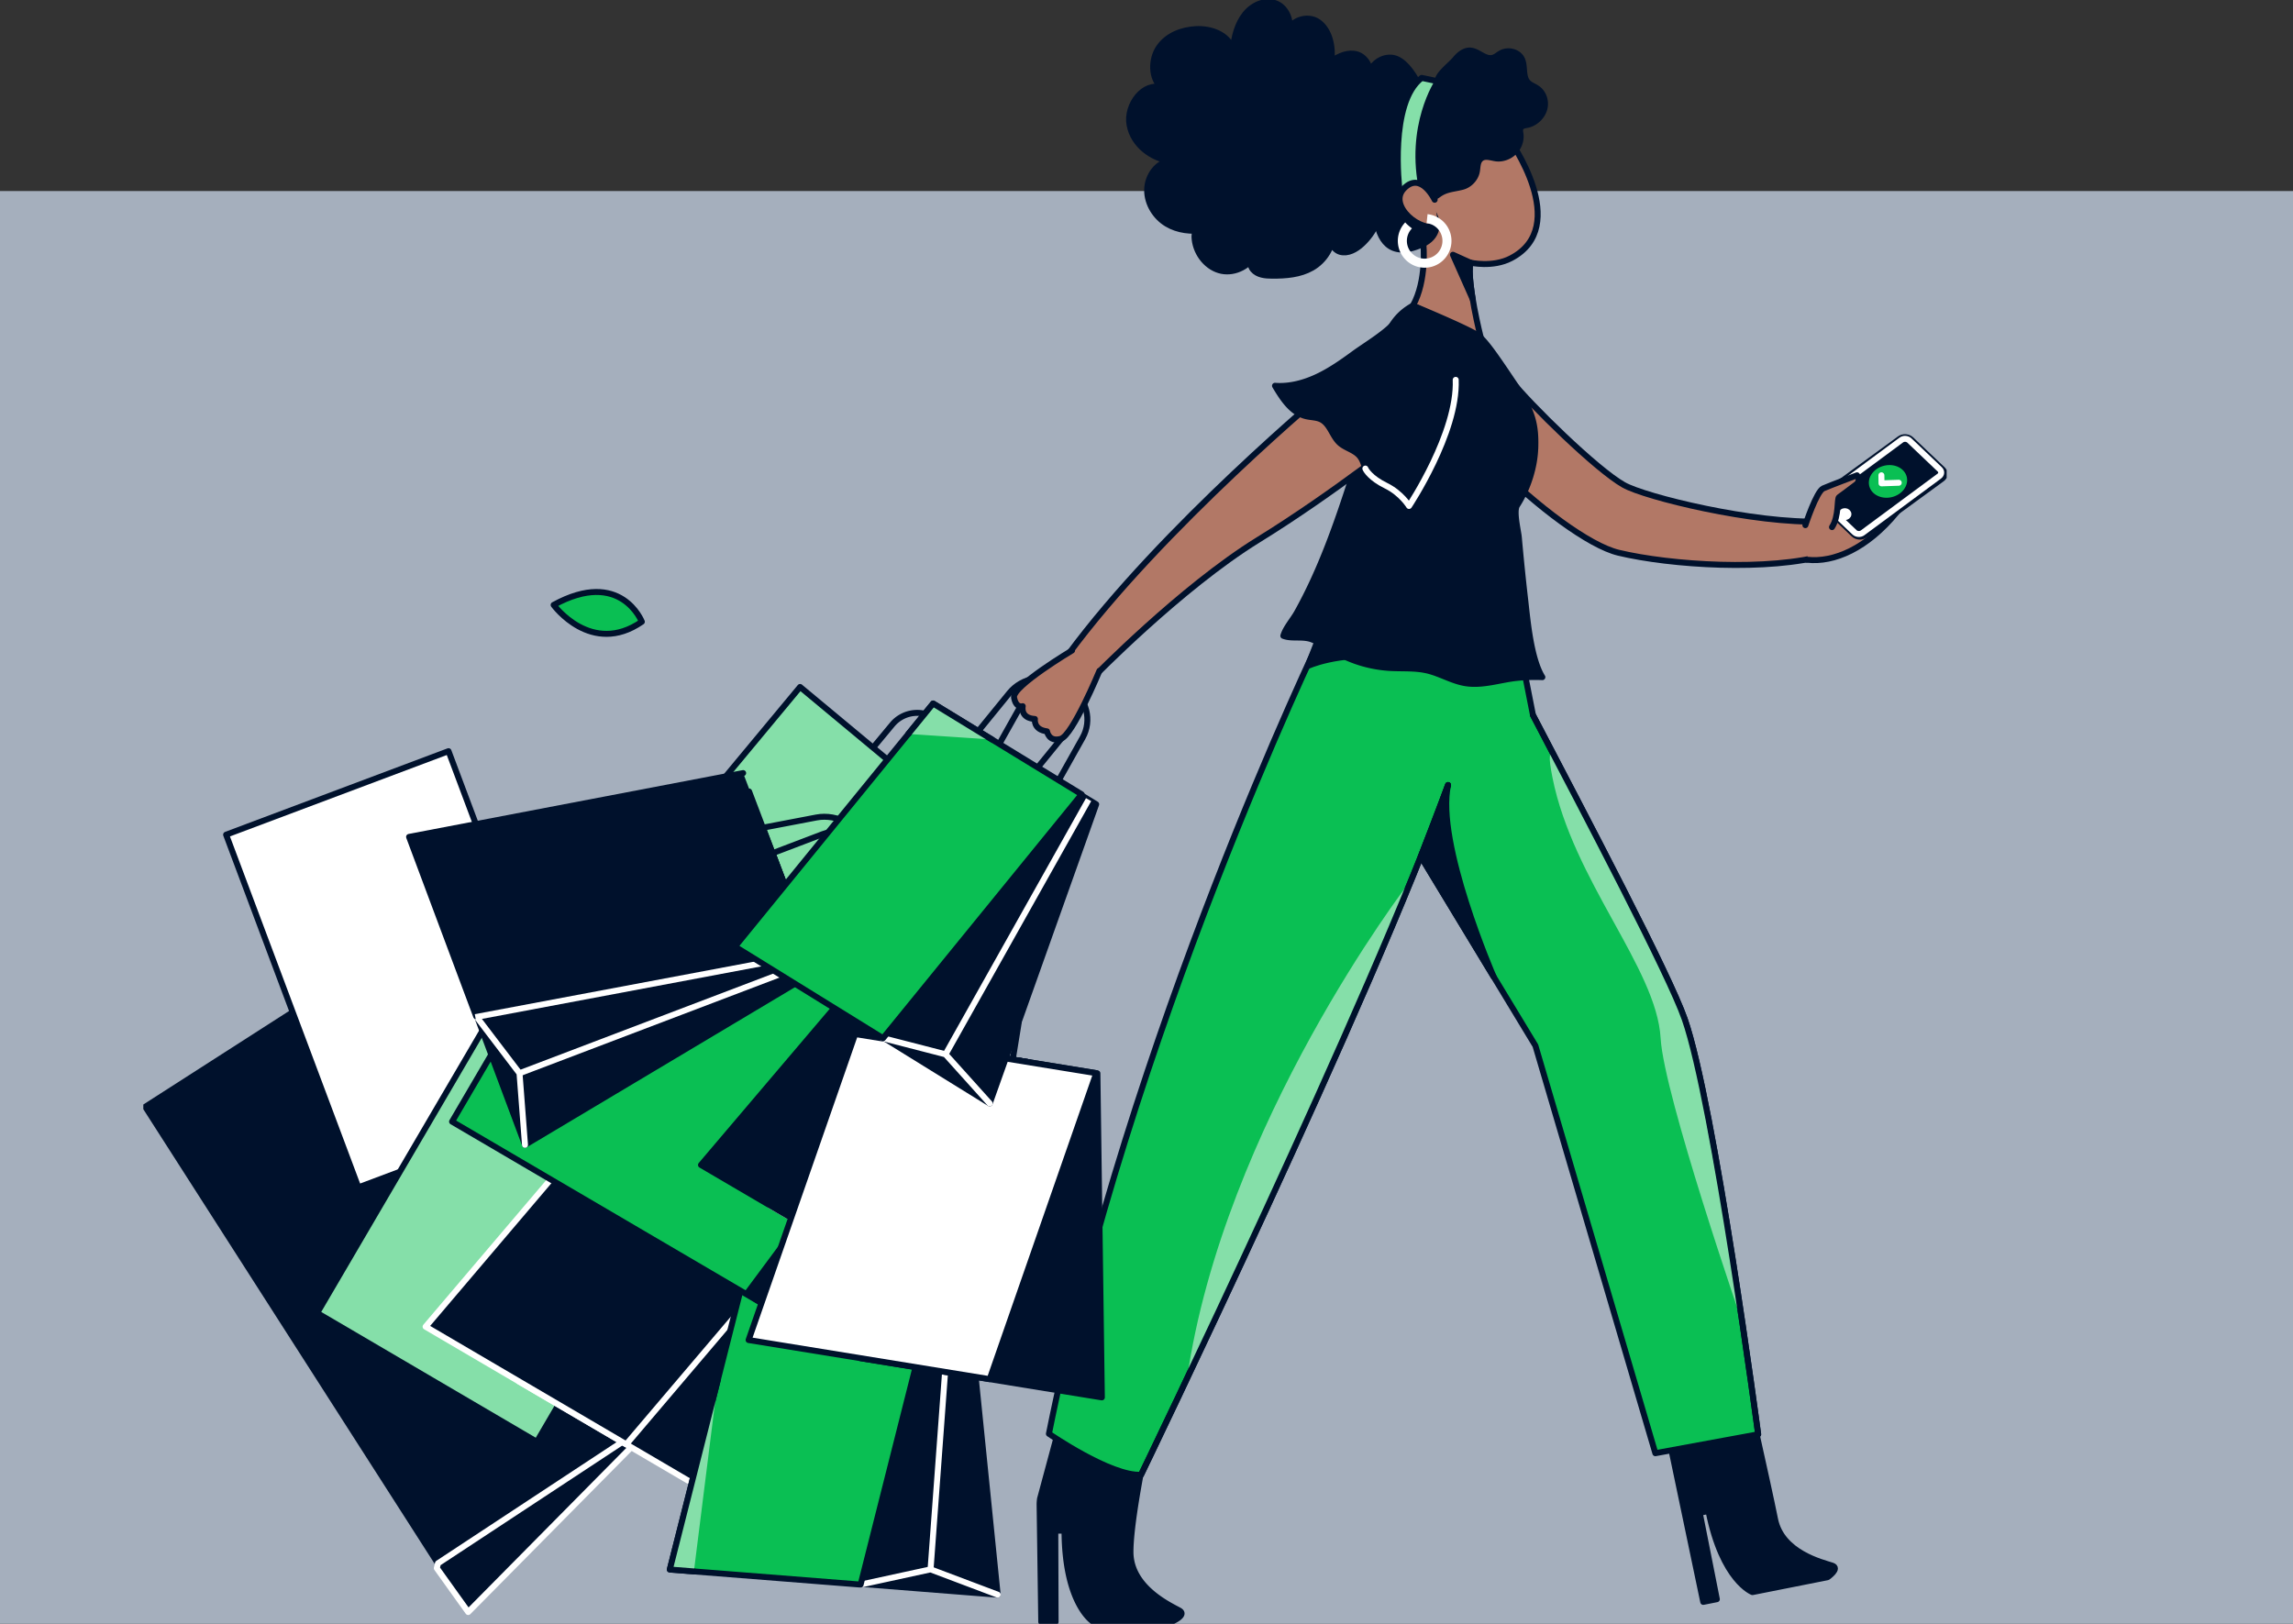 <svg xmlns="http://www.w3.org/2000/svg" fill="none" viewBox="0 0 576 408"><rect x="0" y="0" width="576" height="408" fill="#333333" stroke="none"/><path fill="#A5AFBD" d="M0 48H576V408H0z"/><g clip-path="url(#a)"><path fill="#00112C" stroke="#00112C" stroke-linecap="round" stroke-linejoin="round" stroke-width="1.5" d="m101.544 236.339-65.045 41.746 73.505 114.724 65.045-41.745z"/><path fill="#00112C" stroke="#fff" stroke-linejoin="round" stroke-width="1.5" d="m110.025 392.788-.302 1.226 7.888 11.019 48.884-49.439z"/><path fill="#00112C" stroke="#00112C" stroke-linecap="round" stroke-linejoin="round" stroke-width="1.5" d="m427.854 402.484-11.701-55.935 21.074-4.18s6.99 30.883 8.66 39.325c1.671 8.449 11.865 10.868 14.33 11.663 2.123.692-1.143 2.926-1.143 2.926l-18.855 3.741s-7.573-2.803-11.051-20.372l-2.198.439 4.3 21.715z"/><path fill="#0ABF53" stroke="#00112C" stroke-linecap="round" stroke-linejoin="round" stroke-width="1.5" d="m351.132 205.665 34.561 57.066 30.131 102.394 25.832-4.749s-11.016-83.015-18.465-104.353c-3.943-11.293-24.873-51.016-38.114-76.362l-4.012-20.413s-53.472 23.071-29.927 46.417z"/><path fill="#00112C" stroke="#00112C" stroke-linecap="round" stroke-linejoin="round" stroke-width="1.5" d="m261.559 407.486-.411-29.335a10 10 0 0 1 .116-1.61l7.689-28.533 20.936 5.962s-5.929 25.99-5.915 35.988c.014 8.908 9.9 13.376 12.242 14.678 2.019 1.123-1.739 2.747-1.739 2.747l-19.876.069s-7.134-4.338-7.195-22.866h-2.315l.076 22.893-3.602.014z"/><path fill="#0ABF53" d="M375.122 166.703c1.444-5.619.972-4.331.972-4.331l-44.461-2.035s-48.015 99.475-68.144 199.902c0 0 15.583 10.765 23.148 10.293 0 0 58.148-120.183 77.113-173.282"/><path stroke="#00112C" stroke-linecap="round" stroke-linejoin="round" stroke-width="1.5" d="M375.122 166.703c1.444-5.619.972-4.331.972-4.331l-44.461-2.035s-48.015 99.475-68.144 199.902c0 0 15.583 10.765 23.148 10.293 0 0 58.148-120.183 77.113-173.282"/><path fill="#00112C" stroke="#00112C" stroke-linecap="round" stroke-linejoin="round" stroke-width="1.5" d="M375.19 245.395s-14.631-33.59-11.44-48.145l-6.847 17.954 18.287 30.198zM328.511 167.347s7.147-3.426 19.677-2.48l-15.61-8.045z"/><path fill="#B27866" d="M379.415 95.439c5.004 6.236 21.498 22.441 28.454 26.395 5.34 3.029 32.637 9.785 49.897 9.196-.623 2.343 1.096 5.948 1.082 8.373-14.453 4.221-39.244 2.597-52.28-.527-7.346-1.761-20.492-11.594-31.118-22.27"/><path stroke="#00112C" stroke-linecap="round" stroke-linejoin="round" stroke-width="1.5" d="M379.415 95.439c5.004 6.236 21.498 22.441 28.454 26.395 5.34 3.029 32.637 9.785 49.897 9.196-.623 2.343 1.096 5.948 1.082 8.373-14.453 4.221-39.244 2.597-52.28-.527-7.346-1.761-20.492-11.594-31.118-22.27"/><path fill="#B27866" stroke="#00112C" stroke-linecap="round" stroke-linejoin="round" stroke-width="1.5" d="M369.35 65.988s5.587 1.302 10.202-1.103c15.377-8.004-.473-29.973-.473-29.973s-17.253 1.378-22.573 5.969c-5.32 4.598 1.048 20.564 1.048 20.564s.917 8.983-2.629 15.349l17.061 8.1s-3.533-13.829-2.636-18.906"/><path fill="#00112C" stroke="#00112C" stroke-linecap="round" stroke-linejoin="round" stroke-width="1.5" d="M350.639 49.714s-5.662-.007-4.971 5.043c.692 5.05 3.211 10.45 11.543 6.674 8.333-3.776.856-14.397-6.572-11.717"/><path fill="#00112C" stroke="#00112C" stroke-linecap="round" stroke-linejoin="round" stroke-width="1.5" d="M354.069 20.906c2.588-1.569 7.668 2.399 7.134-.582-.253-1.432 3.355-4.207 4.293-5.365s2.218-2.248 3.649-2.255c2.198-.014 3.889 2.494 6.018 1.768.65-.22 1.178-.72 1.78-1.062 1.917-1.11 4.546-.37 5.388 1.5.815 1.81.123 4.283 1.431 5.75.63.706 1.602 1.007 2.383 1.548 1.588 1.09 2.321 3.228 1.78 5.18-.541 1.954-2.321 3.605-4.32 4.002-.555.11-1.205.179-1.548.645s-.191 1.075-.116 1.617c.226 1.59-.397 3.344-1.609 4.543s-2.978 1.816-4.58 1.59c-1.274-.179-2.712-.782-3.752.082-.924.767-.801 2.124-1.027 3.268-.356 1.768-1.856 3.351-3.629 3.803-2.307.596-4.067.528-6.018 1.967-1.157.85-2.615 1.377-3.93 1.919-1.273.527-2.622-.179-3.574-1.035-.951-.857-3.129 4.351-4.388 3.995-.87-.247-.514-6.393-1.397-6.606-2.348-.562-3.334-3.234-3.581-5.646-.342-3.31-.205-8.977 2.061-11.937 1.15-1.5 2.691-2.515 3.779-4.207 1.089-1.693 2.034-3.447 3.766-4.495zM385.659 112.693c.184-5.475-.459-9.107-4.683-15.418-4.663-6.955-6.991-10.388-8.99-12.382-.246-1.158-17.061-8.1-17.061-8.1-7.093 3.886-7.792 11.129-8.394 16.61-.986 8.977-4.225 18.043-6.977 26.588-3.718 11.546-7.812 23.291-13.748 33.905-1.033 1.843-2.896 3.926-3.43 5.859 2.143.849 4.882-.021 7.305.952 2.301.925 4.362 2.344 6.559 3.509a31.7 31.7 0 0 0 12.838 3.611c3.156.192 6.367-.083 9.441.637 3.327.781 6.34 2.693 9.722 3.207 4.265.651 8.545-.891 12.755-1.336 3.506-.377 6.443-.199 6.443-.199-2.835-4.564-3.684-13.917-4.252-18.892a618 618 0 0 1-1.657-16.233c-.144-1.617-1.397-6.551-.445-8.031 2.848-4.406 4.416-9.867 4.567-14.301z"/><path fill="#00112C" stroke="#00112C" stroke-linecap="round" stroke-linejoin="round" stroke-width="1.5" d="M349.954 14.54c-2.787-.5-5.97 1.734-6.134 4.852.958-2.289-.754-5.091-2.944-5.728-2.191-.638-4.533.356-6.436 1.747.465-3.66-.432-7.812-3.211-9.833-2.773-2.022-7.442-.487-7.922 3.166 1.616-2.687.055-6.702-2.656-7.826-2.711-1.13-5.922.22-7.86 2.631-1.937 2.412-2.786 5.667-3.095 8.86-1.273-3.864-5.607-5.296-9.331-5.09-3.451.198-7.073 1.514-9.195 4.55-2.123 3.035-2.082 8.01.719 10.216-4.444-1.658-9.079 4.2-8.148 9.285.925 5.084 5.614 8.428 10.27 9.113-3.218.158-5.819 3.687-5.847 7.236-.027 3.557 2.123 6.825 4.936 8.518 2.814 1.692 6.183 2 9.38 1.576-.294-.774-1.41-.754-1.924-.117-.513.638-.554 1.57-.458 2.412.417 3.865 3.279 7.23 6.737 7.942 3.464.713 7.264-1.288 8.975-4.721-1.725.062-2.245 3.015-1.061 4.4 1.178 1.383 3.102 1.534 4.827 1.54 3.416.008 6.956-.239 10.003-1.973s5.484-5.31 5.135-9.065c-1.288 1.685.034 4.515 1.958 5.05 1.924.528 3.93-.576 5.456-1.987 3.013-2.775 4.971-6.907 5.306-11.204.617 2.913 4.594 2.769 6.799.994 3.143-2.529 3.581-5.674 4.532-9.456.815-3.262 2.404-6.9 1.397-10.587-1.355-4.975-5.217-15.59-10.208-16.494z"/><path fill="#85DFA9" stroke="#00112C" stroke-linecap="round" stroke-linejoin="round" stroke-width="1.5" d="M351.522 47.37s-2.616-21.55 5.607-27.8l4.088.864s-7.593 11.169-3.896 27.751c0 0-4.505 5.05-5.799-.822z"/><path fill="#B27866" d="M360.388 50.186s-3.409-7.208-7.668-2.878c-4.265 4.338 4.382 11.464 8.524 9.292"/><path stroke="#00112C" stroke-linecap="round" stroke-linejoin="round" stroke-width="1.5" d="M360.388 50.186s-3.409-7.208-7.668-2.878c-4.265 4.338 4.382 11.464 8.524 9.292"/><path fill="#00112C" stroke="#00112C" stroke-linecap="round" stroke-linejoin="round" stroke-width="1.5" d="m369.35 65.988-4.368-1.98 4.964 11.169s-1.219-6.908-.596-9.183z"/><path fill="#B27866" stroke="#00112C" stroke-linecap="round" stroke-linejoin="round" stroke-width="1.5" d="M333.988 97.474s-42.092 34.926-65.74 67.064l6.442 5.605s21.936-22.503 41.333-34.474c19.389-11.971 37.601-26.594 37.601-26.594s-7.052-21.886-19.636-11.608z"/><path fill="#00112C" d="M350.625 80.686c-2.116 2.796-7.607 6.057-10.42 8.113-2.972 2.172-5.991 4.31-9.312 5.872s-6.969 2.536-10.612 2.262c1.931 3.255 4.238 6.804 7.867 7.654 1.26.294 2.629.24 3.779.843 2.198 1.151 2.752 4.152 4.587 5.831 1.5 1.37 3.752 1.761 5.039 3.344 1.294 1.596 1.294 4.036 2.725 5.509 1.02 1.055 2.533 1.371 3.882 1.905 2.417.966 4.492 2.796 5.786 5.091 1.581-2.432 2.909-5.022 4.121-7.661a102 102 0 0 0 7.607-24.024"/><path stroke="#00112C" stroke-linecap="round" stroke-linejoin="round" stroke-width="1.5" d="M350.625 80.686c-2.116 2.796-7.607 6.057-10.42 8.113-2.972 2.172-5.991 4.31-9.312 5.872s-6.969 2.536-10.612 2.262c1.931 3.255 4.238 6.804 7.867 7.654 1.26.294 2.629.24 3.779.843 2.198 1.151 2.752 4.152 4.587 5.831 1.5 1.37 3.752 1.761 5.039 3.344 1.294 1.596 1.294 4.036 2.725 5.509 1.02 1.055 2.533 1.371 3.882 1.905 2.417.966 4.492 2.796 5.786 5.091 1.581-2.432 2.909-5.022 4.121-7.661a102 102 0 0 0 7.607-24.024M148.161 225.948c1.578 4.209-.552 8.903-4.757 10.482l-11.987 4.502-5.716-15.243 11.987-4.502a8.133 8.133 0 0 1 10.473 4.761"/><path fill="#fff" stroke="#00112C" stroke-linecap="round" stroke-linejoin="round" stroke-width="1.5" d="m112.669 188.737-55.87 20.984 33.225 88.61 55.87-20.984z"/><path fill="#fff" d="m358.601 53.811-.246 2.261a4.47 4.47 0 0 1-.966 8.888 4.47 4.47 0 0 1-2.704-7.572c-.486-.37-1.308-1.028-1.691-1.514a6.73 6.73 0 0 0-1.821 3.912 6.747 6.747 0 0 0 5.97 7.435c3.697.404 7.024-2.275 7.428-5.975a6.746 6.746 0 0 0-5.97-7.435"/><path fill="#85DFA9" stroke="#00112C" stroke-linecap="round" stroke-linejoin="round" stroke-width="1.5" d="m129.444 244.881-49.776 85.015 55.184 32.364 49.776-85.015z"/><path stroke="#00112C" stroke-linecap="round" stroke-linejoin="round" stroke-width="1.5" d="M164.948 247.525c3.875 2.272 5.176 7.26 2.905 11.139l-4.112 7.023-14.035-8.231 4.112-7.024a8.13 8.13 0 0 1 11.13-2.907M191.059 274.035c4.276 2.508 5.72 8.025 3.211 12.311l-4.545 7.763-15.506-9.094 4.545-7.763c2.506-4.28 8.018-5.725 12.301-3.213zM193.573 295.663l-22.08-12.951"/><path fill="#00112C" stroke="#fff" stroke-linejoin="round" stroke-width="1.5" d="m180.77 376.658-50.404-29.561 26.961-72.683 50.404 29.554z"/><path stroke="#00112C" stroke-linecap="round" stroke-linejoin="round" stroke-width="1.5" d="m171.246 282.569 22.08 12.95"/><path fill="#00112C" stroke="#fff" stroke-linejoin="round" stroke-width="1.5" d="m106.909 333.337 50.404 29.561 50.172-59.074-50.397-29.554z"/><path fill="#00112C" stroke="#00112C" stroke-linecap="round" stroke-linejoin="round" stroke-width="1.5" d="m202.685 396.892 47.933 3.783-8.613-85.071-47.946-3.536z"/><path stroke="#00112C" stroke-linecap="round" stroke-linejoin="round" stroke-width="1.5" d="m222.937 314.199-19.177-1.412 3.362-13.28c1.321-5.228 6.689-9.154 11.988-8.764s8.517 4.948 7.189 10.183l-3.362 13.28z"/><path stroke="#00112C" stroke-linecap="round" stroke-linejoin="round" stroke-width="1.5" d="M221.886 290.931c5.292.39 9.27 5.004 8.881 10.301l-.99 13.455-19.18-1.413.99-13.455c.389-5.297 5-9.279 10.292-8.889z"/><path stroke="#fff" stroke-linecap="round" stroke-linejoin="round" stroke-width="1.5" d="m216.187 398.133 17.568-3.824 16.863 6.366"/><path stroke="#fff" stroke-linejoin="round" stroke-width="1.5" d="m233.755 394.309 5.806-78.89"/><path fill="#0ABF53" d="m237.178 315.001-20.991 83.132-47.933-3.783 20.978-82.885"/><path stroke="#00112C" stroke-linecap="round" stroke-linejoin="round" stroke-width="1.5" d="m237.178 315.001-20.991 83.132-47.933-3.783 20.978-82.885"/><path stroke="#fff" stroke-linecap="round" stroke-linejoin="round" stroke-width="1.5" d="M365.674 95.439c.534 13.287-11.728 31.685-11.728 31.685s-1.904-3.186-5.786-5.091-5.052-3.92-5.183-4.304"/><path stroke="#00112C" stroke-linecap="round" stroke-linejoin="round" stroke-width="1.5" d="M235.588 180.994a8.147 8.147 0 0 1 1.057 11.464l-5.199 6.26-12.511-10.406 5.199-6.261a8.13 8.13 0 0 1 11.454-1.057"/><path fill="#85DFA9" stroke="#00112C" stroke-linecap="round" stroke-linejoin="round" stroke-width="1.5" d="m200.982 172.603-62.929 75.781 49.19 40.916 62.928-75.781z"/><path fill="#0ABF53" stroke="#00112C" stroke-linecap="round" stroke-linejoin="round" stroke-width="1.5" d="m152.625 215.089-39.066 66.723L195.04 329.6l39.067-66.723z"/><path stroke="#00112C" stroke-linecap="round" stroke-linejoin="round" stroke-width="1.5" d="M238.307 248.849a6.66 6.66 0 0 1 2.375 9.105l-3.362 5.74-11.465-6.724 3.361-5.741a6.65 6.65 0 0 1 9.097-2.376zM240.17 264.842l-16.329-9.58"/><path fill="#00112C" stroke="#fff" stroke-linejoin="round" stroke-width="1.5" d="m230.701 324.731-37.265-21.859 19.937-53.75 37.272 21.859z"/><path stroke="#00112C" stroke-linecap="round" stroke-linejoin="round" stroke-width="1.5" d="m223.663 255.159 16.329 9.573"/><path fill="#00112C" stroke="#00112C" stroke-linecap="round" stroke-linejoin="round" stroke-width="1.5" d="m176.087 292.703 37.272 21.852 37.101-43.683-37.272-21.852zM187.596 325.046l10.18-13.705-6.613 15.953z"/><path stroke="#00112C" stroke-linecap="round" stroke-linejoin="round" stroke-width="1.5" d="M248.004 246.707c5.143.836 8.635 5.693 7.801 10.834l-1.512 9.32-18.632-3.027 1.512-9.32c.835-5.147 5.688-8.642 10.824-7.808zM258.663 266.925l-26.531-4.31"/><path fill="#00112C" stroke="#00112C" stroke-linecap="round" stroke-linejoin="round" stroke-width="1.5" d="m276.785 351.098-60.55-9.833-1.116-81.412 60.55 9.833z"/><path stroke="#00112C" stroke-linecap="round" stroke-linejoin="round" stroke-width="1.5" d="m231.838 262.573 26.53 4.304"/><path fill="#fff" stroke="#00112C" stroke-linecap="round" stroke-linejoin="round" stroke-width="1.5" d="m188.048 336.688 60.557 9.833 26.777-76.883-60.558-9.833z"/><path fill="#00112C" stroke="#00112C" stroke-linecap="round" stroke-linejoin="round" stroke-width="1.5" d="m115.029 242.578 16.85 45.068 73.374-43.8-17.082-44.978z"/><path stroke="#00112C" stroke-linecap="round" stroke-linejoin="round" stroke-width="1.5" d="m198.461 225.962-6.833-17.995 13.447-2.569c5.299-1.014 11.119 2.193 13.008 7.161 1.89 4.967-.876 9.819-6.175 10.826l-13.447 2.57z"/><path stroke="#00112C" stroke-linecap="round" stroke-linejoin="round" stroke-width="1.5" d="M219.067 215.159c1.885 4.964-.61 10.524-5.57 12.411l-12.601 4.793-6.833-17.992 12.601-4.794c4.96-1.886 10.516.611 12.401 5.575z"/><path stroke="#fff" stroke-linecap="round" stroke-linejoin="round" stroke-width="1.5" d="m119.61 255.344 10.893 14.315 1.376 17.987"/><path stroke="#fff" stroke-linejoin="round" stroke-width="1.5" d="m130.503 269.659 73.88-28.102"/><path fill="#00112C" d="m203.76 239.221-84.15 16.123-16.85-45.067 83.918-16.035"/><path stroke="#00112C" stroke-linecap="round" stroke-linejoin="round" stroke-width="1.5" d="m203.76 239.221-84.15 16.123-16.85-45.067 83.918-16.035"/><path stroke="#fff" stroke-linejoin="round" stroke-width="1.5" d="m119.404 255.557 77.01-14.486"/><path fill="#B27866" d="M455.534 130.763c6.251-6.435 6.135-5.818 13.146-11.409.554-.439 1.458-.836 1.855-.254.322.48-.089 1.103-.479 1.528-1.513 1.645-5.546 5.276-7.059 6.921 1.979-1.514 6.47-5.03 8.455-6.544.808-.617 2.102-1.172 2.677-.336.507.733-.191 1.679-.842 2.282-1.855 1.734-6.525 5.078-8.373 6.811 1.773-1.576 6.484-4.632 8.476-5.927.452-.295.938-.589 1.479-.617.541-.02 1.136.336 1.177.877.035.466-.328.857-.664 1.179-1.917 1.857-6.162 4.749-8.085 6.606 1.759-1.227 5.84-3.495 7.599-4.722.596-.418 1.486-.815 1.972-.267.486.541-.034 1.357-.5 1.919-7.367 8.949-15.637 12.601-22.443 11.827"/><path stroke="#00112C" stroke-linecap="round" stroke-linejoin="round" stroke-width="1.5" d="M455.534 130.763c6.251-6.435 6.135-5.818 13.146-11.409.554-.439 1.458-.836 1.855-.254.322.48-.089 1.103-.479 1.528-1.513 1.645-5.546 5.276-7.059 6.921 1.979-1.514 6.47-5.03 8.455-6.544.808-.617 2.102-1.172 2.677-.336.507.733-.191 1.679-.842 2.282-1.855 1.734-6.525 5.078-8.373 6.811 1.773-1.576 6.484-4.632 8.476-5.927.452-.295.938-.589 1.479-.617.541-.02 1.136.336 1.177.877.035.466-.328.857-.664 1.179-1.917 1.857-6.162 4.749-8.085 6.606 1.759-1.227 5.84-3.495 7.599-4.722.596-.418 1.486-.815 1.972-.267.486.541-.034 1.357-.5 1.919-7.367 8.949-15.637 12.601-22.443 11.827"/><path fill="#00112C" stroke="#00112C" stroke-miterlimit="10" stroke-width="1.5" d="m465.667 134.237-7.901-7.517c-.739-.706-.685-1.754.13-2.344l19.362-14.143c.808-.589 2.068-.5 2.807.199l7.901 7.517c.74.706.685 1.754-.13 2.343l-19.362 14.143c-.808.59-2.068.501-2.807-.198Z"/><path fill="#00112C" stroke="#fff" stroke-miterlimit="10" stroke-width="1.5" d="m465.866 133.764-7.641-7.27c-.527-.501-.473-1.254.123-1.693l19.259-14.246c.589-.438 1.493-.384 2.02.11l7.641 7.27c.527.5.472 1.254-.123 1.693l-19.26 14.246c-.588.438-1.492.383-2.019-.11Z"/><path fill="#00112C" stroke="#fff" stroke-miterlimit="10" stroke-width="1.5" d="M464.323 129.192c.008-.412-.384-.754-.876-.763-.491-.009-.896.318-.904.73-.007.413.385.755.877.764.491.009.896-.318.903-.731Z"/><path fill="#B27866" d="M453.508 131.948s2.779-8.483 4.491-9.23c1.712-.754 8.483-3.296 8.483-3.296.616.678.52 1.74-.212 2.289-1.548 1.171-3.917 2.96-4.3 3.207-.575.37.034 4.769-1.773 7.523"/><path stroke="#00112C" stroke-linecap="round" stroke-linejoin="round" stroke-width="1.5" d="M453.508 131.948s2.779-8.483 4.491-9.23c1.712-.754 8.483-3.296 8.483-3.296.616.678.52 1.74-.212 2.289-1.548 1.171-3.917 2.96-4.3 3.207-.575.37.034 4.769-1.773 7.523"/><path fill="#0ABF53" d="M475.187 124.915c2.607-.61 4.307-2.875 3.797-5.061s-3.037-3.462-5.644-2.853c-2.607.61-4.307 2.875-3.797 5.061s3.037 3.463 5.644 2.853"/><path stroke="#fff" stroke-linecap="round" stroke-linejoin="round" stroke-width="1.5" d="m472.603 119.422.034 2.021 4.327-.15"/><path fill="#85DFA9" d="M396.168 200.91c.24.5 24.517 44.19 27.838 57.669 3.327 13.478 13.672 73.778 13.672 73.778s-19.718-57.148-20.532-71.503c-.993-17.597-22.005-39.538-27.174-65.508-2.205-11.081 1.314-4.694 6.189 5.564z"/><path fill="#00112C" stroke="#00112C" stroke-linecap="round" stroke-linejoin="round" stroke-width="1.5" d="m211.422 254.227 37.19 23.01 26.749-75.162-37.313-22.812z"/><path stroke="#00112C" stroke-linecap="round" stroke-linejoin="round" stroke-width="1.5" d="m260.525 193.009-14.926-9.121 7.977-9.791c3.142-3.858 9.03-4.941 13.152-2.419s4.916 7.688 1.773 11.546l-7.976 9.792z"/><path stroke="#00112C" stroke-linecap="round" stroke-linejoin="round" stroke-width="1.5" d="m265.838 196.25-14.926-9.12 6.128-10.916c2.417-4.296 7.716-5.742 11.831-3.221 4.121 2.522 5.504 8.045 3.087 12.348l-6.127 10.916z"/><path stroke="#fff" stroke-linecap="round" stroke-linejoin="round" stroke-width="1.5" d="m221.821 260.854 15.699 4.049 11.092 12.334"/><path stroke="#fff" stroke-linejoin="round" stroke-width="1.5" d="m237.52 264.903 35.938-63.993"/><path fill="#0ABF53" stroke="#00112C" stroke-linecap="round" stroke-linejoin="round" stroke-width="1.5" d="m271.705 199.573-49.884 61.281-37.197-23.01 49.774-61.082z"/><path fill="#B27866" d="M269.302 163.434s-15.076 8.997-14.576 11.807c.5 2.809 2.184 2.193 2.184 2.193s-.712 3.001 3.06 3.213c0 0-.472 2.673 3.04 3.111 0 0 .418 2.721 3.423 1.891 3.006-.829 9.729-17.062 9.729-17.062"/><path stroke="#00112C" stroke-linecap="round" stroke-linejoin="round" stroke-width="1.5" d="M269.302 163.434s-15.076 8.997-14.576 11.807c.5 2.809 2.184 2.193 2.184 2.193s-.712 3.001 3.06 3.213c0 0-.472 2.673 3.04 3.111 0 0 .418 2.721 3.423 1.891 3.006-.829 9.729-17.062 9.729-17.062"/><path fill="#0ABF53" stroke="#00112C" stroke-linecap="round" stroke-linejoin="round" stroke-width="1.5" d="M139.074 151.991s9.449 13.006 22.156 4.228c0 0-5.272-13.499-22.156-4.228"/><path fill="#85DFA9" d="m298.153 346.521 30.604-66.563 24.867-57.738s-46.255 60.239-55.471 124.308z"/><path stroke="#00112C" stroke-linecap="round" stroke-linejoin="round" stroke-width="1.5" d="M423.184 256.023c-3.943-11.293-24.873-51.016-38.114-76.362M441.649 360.37s-11.016-83.016-18.465-104.354"/><path fill="#85DFA9" d="m174.307 394.83-6.053-.48 12.105-47.829"/><path stroke="#00112C" stroke-linecap="round" stroke-linejoin="round" stroke-width="1.5" d="m174.307 394.83-6.053-.48 12.105-47.829"/><path fill="#85DFA9" d="m228.168 184.409 6.23-7.647 14.803 9.052"/><path stroke="#00112C" stroke-linecap="round" stroke-linejoin="round" stroke-width="1.5" d="m228.168 184.409 6.23-7.647 14.803 9.052M286.637 370.532s58.148-120.183 77.113-173.282"/></g><defs><clipPath id="a"><path fill="#fff" d="M0 0H453V408H0z" transform="translate(36)"/></clipPath></defs></svg>